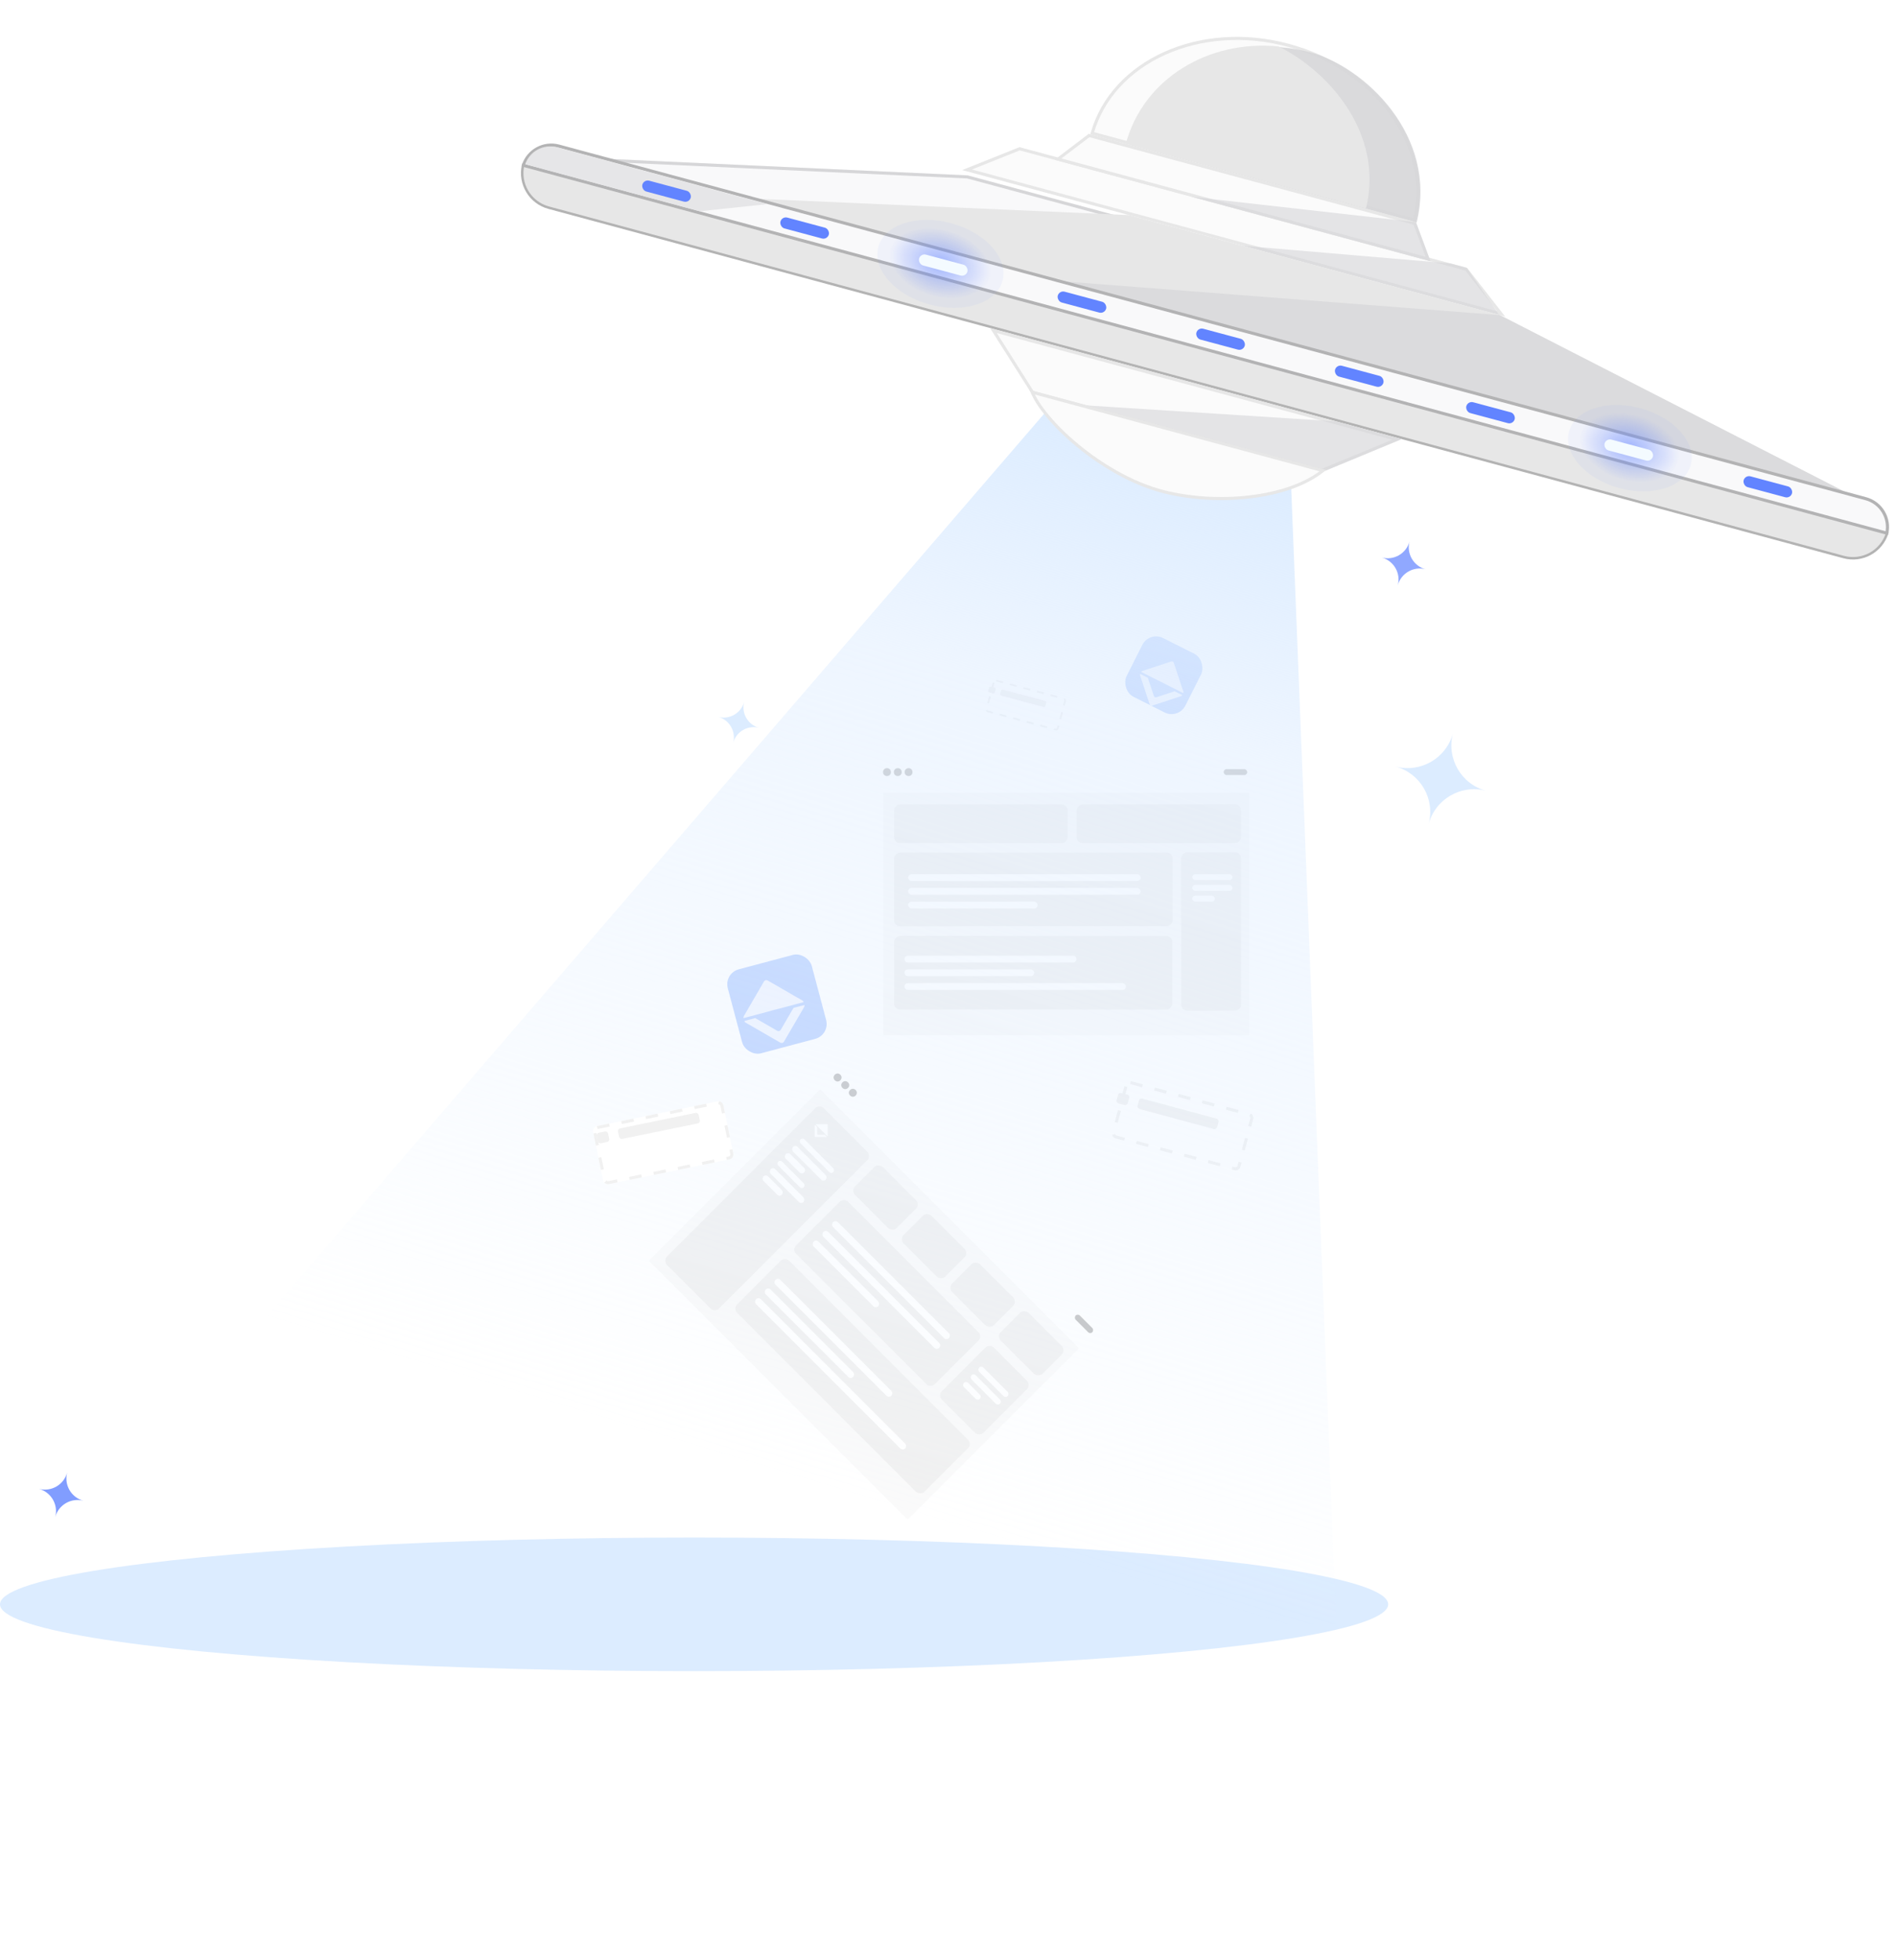 <svg width="634" height="655" viewBox="0 0 634 655" fill="none" xmlns="http://www.w3.org/2000/svg">
<g filter="url(#filter0_d_935_16556)">
<rect width="128.956" height="97.455" rx="5" transform="matrix(0.707 0.707 -0.707 0.707 281.934 351.76)" fill="white"/>
</g>
<rect width="7.875" height="1.969" rx="0.984" transform="matrix(0.707 0.707 -0.707 0.707 360.387 438.972)" fill="#C4C4C4"/>
<rect width="122.393" height="81.049" rx="0.328" transform="matrix(0.707 0.707 -0.707 0.707 274.273 364.052)" fill="#FAFAFA"/>
<rect width="13.125" height="19.688" rx="2" transform="matrix(-0.707 0.707 -0.707 -0.707 307.695 402.556)" fill="#F1F1F1"/>
<rect width="13.125" height="19.688" rx="2" transform="matrix(-0.707 0.707 -0.707 -0.707 323.945 418.792)" fill="#F1F1F1"/>
<rect width="13.125" height="19.688" rx="2" transform="matrix(-0.707 0.707 -0.707 -0.707 340.191 435.027)" fill="#F1F1F1"/>
<rect width="13.125" height="19.688" rx="2" transform="matrix(-0.707 0.707 -0.707 -0.707 356.438 451.263)" fill="#F1F1F1"/>
<rect width="24.61" height="74.158" rx="2" transform="matrix(0.707 0.707 -0.707 0.707 274.043 368.925)" fill="#F1F1F1"/>
<rect width="15.477" height="1.857" rx="0.929" transform="matrix(0.707 0.707 -0.707 0.707 268.344 380.141)" fill="white"/>
<rect width="15.477" height="2.167" rx="1.083" transform="matrix(0.707 0.707 -0.707 0.707 265.934 382.548)" fill="white"/>
<rect width="8.667" height="2.167" rx="1.083" transform="matrix(0.707 0.707 -0.707 0.707 263.527 384.955)" fill="white"/>
<rect width="12.072" height="1.857" rx="0.929" transform="matrix(0.707 0.707 -0.707 0.707 260.898 387.581)" fill="white"/>
<rect width="15.477" height="2.167" rx="1.083" transform="matrix(0.707 0.707 -0.707 0.707 258.488 389.988)" fill="white"/>
<rect width="8.667" height="2.167" rx="1.083" transform="matrix(0.707 0.707 -0.707 0.707 256.082 392.395)" fill="white"/>
<path d="M276.77 379.615C276.769 379.646 276.762 379.676 276.75 379.705C276.738 379.734 276.721 379.76 276.699 379.782L275.116 378.201L274.683 377.758C274.683 377.758 274.434 377.522 274.249 377.337L273.424 376.513L272.697 375.786C272.719 375.764 272.745 375.746 272.774 375.734C272.803 375.722 272.834 375.716 272.865 375.716L274.13 375.717L274.943 375.719L276.52 375.72C276.552 375.72 276.583 375.726 276.612 375.738C276.641 375.75 276.667 375.768 276.69 375.79C276.712 375.812 276.729 375.838 276.742 375.867C276.754 375.896 276.76 375.928 276.76 375.959L276.763 377.547L276.766 378.369L276.77 379.615Z" fill="white"/>
<path d="M275.782 379.239L273.489 379.229C273.423 379.229 273.365 379.203 273.32 379.158C273.275 379.114 273.25 379.053 273.25 378.99L273.238 376.697L272.512 375.971C272.49 375.993 272.472 376.019 272.46 376.048C272.448 376.076 272.442 376.107 272.442 376.139L272.461 379.778C272.461 379.81 272.467 379.841 272.479 379.87C272.491 379.899 272.508 379.926 272.531 379.948C272.553 379.97 272.58 379.988 272.609 380C272.638 380.012 272.669 380.018 272.7 380.017L276.344 380.038C276.376 380.038 276.407 380.032 276.436 380.021C276.464 380.009 276.49 379.991 276.512 379.969L275.782 379.239Z" fill="white"/>
<rect width="24.61" height="65.626" rx="2" transform="matrix(-0.707 0.707 -0.707 -0.707 328.586 446.625)" fill="#F1F1F1"/>
<rect width="54.798" height="2.297" rx="1.148" transform="matrix(0.707 0.707 -0.707 0.707 279.383 407.66)" fill="white"/>
<rect width="54.798" height="2.297" rx="1.148" transform="matrix(0.707 0.707 -0.707 0.707 276.133 410.907)" fill="white"/>
<rect width="30.516" height="2.297" rx="1.148" transform="matrix(0.707 0.707 -0.707 0.707 272.883 414.155)" fill="white"/>
<rect width="24.61" height="88.596" rx="2" transform="matrix(-0.707 0.707 -0.707 -0.707 325.105 482.576)" fill="#F1F1F1"/>
<rect width="54.798" height="2.297" rx="1.148" transform="matrix(0.707 0.707 -0.707 0.707 260.117 426.909)" fill="white"/>
<rect width="41.345" height="2.297" rx="1.148" transform="matrix(0.707 0.707 -0.707 0.707 256.867 430.156)" fill="white"/>
<rect width="70.549" height="2.297" rx="1.148" transform="matrix(0.707 0.707 -0.707 0.707 253.617 433.403)" fill="white"/>
<rect width="24.61" height="19.688" rx="2" transform="matrix(-0.707 0.707 -0.707 -0.707 344.832 462.861)" fill="#F1F1F1"/>
<rect width="13.453" height="1.969" rx="0.984" transform="matrix(0.707 0.707 -0.707 0.707 328.121 456.365)" fill="white"/>
<rect width="13.453" height="1.969" rx="0.984" transform="matrix(0.707 0.707 -0.707 0.707 325.566 458.916)" fill="white"/>
<rect width="7.547" height="1.969" rx="0.984" transform="matrix(0.707 0.707 -0.707 0.707 323.012 461.468)" fill="white"/>
<circle cx="1.313" cy="1.313" r="1.313" transform="matrix(0.707 0.707 -0.707 0.707 280.078 358.256)" fill="#C4C4C4"/>
<circle cx="1.313" cy="1.313" r="1.313" transform="matrix(0.707 0.707 -0.707 0.707 282.633 360.807)" fill="#C4C4C4"/>
<circle cx="1.313" cy="1.313" r="1.313" transform="matrix(0.707 0.707 -0.707 0.707 285.184 363.357)" fill="#C4C4C4"/>
<g filter="url(#filter1_d_935_16556)">
<rect x="292" y="250.829" width="129" height="97.422" rx="5" fill="white"/>
</g>
<rect x="409.184" y="257.061" width="7.878" height="1.968" rx="0.984" fill="#C4C4C4"/>
<rect x="295.281" y="264.933" width="122.435" height="81.021" rx="0.328" fill="#FAFAFA"/>
<rect x="357" y="268.816" width="12.991" height="58" rx="2" transform="rotate(90 357 268.816)" fill="#F1F1F1"/>
<rect x="415" y="268.816" width="12.991" height="55" rx="2" transform="rotate(90 415 268.816)" fill="#F1F1F1"/>
<rect x="392.113" y="284.943" width="24.602" height="93.114" rx="2" transform="rotate(90 392.113 284.943)" fill="#F1F1F1"/>
<rect x="303.66" y="292.16" width="77.75" height="2.296" rx="1.148" fill="white"/>
<rect x="303.66" y="296.752" width="77.75" height="2.296" rx="1.148" fill="white"/>
<rect x="303.66" y="301.344" width="43.298" height="2.296" rx="1.148" fill="white"/>
<rect x="392" y="312.824" width="24.602" height="93" rx="2" transform="rotate(90 392 312.824)" fill="#F1F1F1"/>
<rect x="302.445" y="319.385" width="57.522" height="2.296" rx="1.148" fill="white"/>
<rect x="302.445" y="323.977" width="43.4" height="2.296" rx="1.148" fill="white"/>
<rect x="302.445" y="328.57" width="74.056" height="2.296" rx="1.148" fill="white"/>
<rect x="415" y="284.806" width="52.964" height="20" rx="2" transform="rotate(90 415 284.806)" fill="#F1F1F1"/>
<rect x="398.676" y="292.159" width="13.458" height="1.968" rx="0.984" fill="white"/>
<rect x="398.676" y="295.768" width="13.458" height="1.968" rx="0.984" fill="white"/>
<rect x="398.676" y="299.376" width="7.55" height="1.968" rx="0.984" fill="white"/>
<ellipse cx="296.598" cy="258.045" rx="1.313" ry="1.312" fill="#C4C4C4"/>
<ellipse cx="300.208" cy="258.045" rx="1.313" ry="1.312" fill="#C4C4C4"/>
<ellipse cx="303.817" cy="258.045" rx="1.313" ry="1.312" fill="#C4C4C4"/>
<ellipse cx="232.092" cy="536.184" rx="232.092" ry="22.325" fill="#DCECFF"/>
<g filter="url(#filter2_d_935_16556)">
<rect width="29.067" height="29.049" rx="5.167" transform="matrix(0.966 -0.257 0.257 0.966 241 324.252)" fill="#C0D5FF"/>
</g>
<g filter="url(#filter3_d_935_16556)">
<path d="M265.331 332.716L261.076 340.029C260.959 340.231 260.767 340.378 260.541 340.438C260.315 340.498 260.075 340.466 259.873 340.349L252.538 336.118L248.887 337.089C248.915 337.2 248.966 337.305 249.036 337.396C249.105 337.488 249.193 337.565 249.293 337.622L260.937 344.338C261.036 344.398 261.147 344.437 261.262 344.453C261.377 344.468 261.494 344.461 261.606 344.432C261.719 344.402 261.824 344.35 261.916 344.279C262.007 344.208 262.084 344.12 262.14 344.018L268.913 332.405C268.972 332.305 269.011 332.195 269.027 332.081C269.041 331.967 269.032 331.851 269.001 331.741L265.331 332.716Z" fill="#F2F5FF"/>
<path d="M268.333 330.249C268.429 330.308 268.513 330.386 268.579 330.477C268.65 330.569 268.701 330.673 268.732 330.784L260.785 332.897L258.575 333.458C258.575 333.458 257.367 333.813 256.438 334.06L252.292 335.163L248.64 336.133C248.609 336.023 248.601 335.906 248.617 335.792C248.631 335.678 248.669 335.568 248.728 335.469L251.063 331.45L252.565 328.867L255.475 323.855C255.532 323.755 255.609 323.667 255.7 323.596C255.793 323.527 255.898 323.475 256.01 323.445C256.121 323.416 256.238 323.408 256.352 323.423C256.467 323.439 256.578 323.477 256.678 323.535L261.737 326.453L264.359 327.961L268.333 330.249Z" fill="#F2F5FF"/>
</g>
<g filter="url(#filter4_d_935_16556)">
<rect width="21.998" height="21.989" rx="5.167" transform="matrix(0.893 0.449 -0.45 0.893 383.266 209.884)" fill="#C0D5FF"/>
</g>
<g filter="url(#filter5_d_935_16556)">
<path d="M392.773 226.896L386.686 228.896C386.519 228.951 386.336 228.937 386.178 228.858C386.02 228.778 385.901 228.64 385.845 228.472L383.824 222.393L381.27 221.108C381.23 221.185 381.206 221.27 381.199 221.357C381.192 221.444 381.203 221.531 381.231 221.613L384.44 231.264C384.466 231.348 384.509 231.425 384.566 231.492C384.623 231.558 384.693 231.613 384.771 231.653C384.85 231.692 384.936 231.716 385.023 231.722C385.111 231.728 385.199 231.716 385.282 231.687L394.956 228.52C395.04 228.493 395.117 228.45 395.183 228.393C395.249 228.336 395.302 228.266 395.34 228.188L392.773 226.896Z" fill="#F2F5FF"/>
<path d="M395.711 227.007C395.735 227.089 395.744 227.175 395.736 227.26C395.729 227.347 395.706 227.432 395.668 227.511L390.108 224.713L388.576 223.921C388.576 223.921 387.713 223.514 387.064 223.187L384.163 221.728L381.609 220.443C381.647 220.364 381.701 220.294 381.767 220.238C381.833 220.18 381.91 220.137 381.993 220.111L385.336 219.01L387.485 218.303L391.653 216.93C391.736 216.902 391.824 216.891 391.911 216.897C391.998 216.904 392.084 216.927 392.162 216.967C392.24 217.006 392.309 217.06 392.367 217.126C392.424 217.193 392.468 217.27 392.495 217.353L393.889 221.546L394.614 223.717L395.711 227.007Z" fill="#F2F5FF"/>
</g>
<g filter="url(#filter6_d_935_16556)">
<rect width="44.433" height="19.79" rx="1.655" transform="matrix(0.966 0.259 -0.26 0.966 371.562 355.892)" fill="white"/>
<rect x="0.354" y="0.614" width="43.43" height="18.787" rx="1.153" transform="matrix(0.966 0.259 -0.26 0.966 371.734 355.821)" stroke="#F1F1F1" stroke-width="1.003" stroke-dasharray="4.14 4.14"/>
</g>
<rect width="27.529" height="3.587" rx="0.87" transform="matrix(0.966 0.259 -0.26 0.966 381.094 366.946)" fill="#F1F1F1"/>
<rect width="3.864" height="3.587" rx="0.87" transform="matrix(-0.966 -0.259 -0.26 0.966 377.828 366.069)" fill="#F1F1F1"/>
<g filter="url(#filter7_d_935_16556)">
<rect width="25.233" height="11.238" rx="0.94" transform="matrix(0.966 0.259 -0.26 0.966 329.461 224.091)" fill="white"/>
<rect x="0.201" y="0.349" width="24.663" height="10.669" rx="0.655" transform="matrix(0.966 0.259 -0.26 0.966 329.558 224.051)" stroke="#F1F1F1" stroke-width="0.57" stroke-dasharray="2.35 2.35"/>
</g>
<rect width="15.633" height="2.037" rx="0.494" transform="matrix(0.966 0.259 -0.26 0.966 334.875 230.369)" fill="#F1F1F1"/>
<rect width="2.194" height="2.037" rx="0.494" transform="matrix(-0.966 -0.259 -0.26 0.966 333.02 229.871)" fill="#F1F1F1"/>
<path d="M356.408 129.847L431.34 152.37L446.807 542.798L0.41 542.798L356.408 129.847Z" fill="url(#paint0_linear_935_16556)"/>
<path d="M323.368 56.748L340.934 49.72L490.314 90.001L501.958 104.905L323.368 56.748Z" fill="#FBFBFB" stroke="#E7E7E7" stroke-width="1.033"/>
<path d="M174.931 55.123L631.062 178.119C629.177 184.265 622.742 187.854 616.488 186.168L183.475 69.406C177.221 67.719 173.467 61.382 174.931 55.123Z" fill="#E7E7E7" stroke="#B3B3B3" stroke-width="0.827"/>
<path d="M365.22 44.525C372.075 20.41 401.289 7.171 430.932 15.17C460.576 23.169 479.165 49.306 472.959 73.596L365.22 44.525Z" fill="#FBFBFB" stroke="#E7E7E7" stroke-width="1.033"/>
<path opacity="0.9" d="M438.365 17.561C411.641 10.355 384.763 23.822 378.131 48.382L473.701 74.383C480.885 45.375 456.208 22.373 438.365 17.561Z" fill="#D6D6D8"/>
<path d="M427.517 15.522C404.074 13.234 382.345 26.275 376.469 48.006L383.87 50.019L456.773 69.677C462.889 44.574 444.204 23.737 427.517 15.522Z" fill="#E7E7E7"/>
<path d="M353.786 53.185L364.169 45.289L473.059 74.651L477.509 86.547L353.786 53.185Z" fill="#FBFBFB" stroke="#E7E7E7" stroke-width="1.033"/>
<path opacity="0.6" d="M473.477 74.229L478.346 87.308L398.531 65.785L473.477 74.229Z" fill="#D6D6D8"/>
<path opacity="0.6" d="M490.459 89.504L501.329 105.27L415.527 82.134L485.059 88.048L490.459 89.504Z" fill="#D6D6D8"/>
<path d="M467.115 146.851L442.053 157.206L345.265 131.107L332.183 110.466L467.115 146.851Z" fill="#FBFBFB" stroke="#E7E7E7" stroke-width="1.033"/>
<path opacity="0.6" d="M442.158 157.769L358.385 135.18L446.734 140.82L468.717 146.748L442.158 157.769Z" fill="#D6D6D8"/>
<g filter="url(#filter8_d_935_16556)">
<path d="M324.592 56.544L502.007 104.384L620.764 166.356L190.759 50.405L324.592 56.544Z" fill="#F9F9FA"/>
<path d="M195.462 51.138L324.512 57.057L501.818 104.868L616.331 164.625L195.462 51.138Z" stroke="#D6D6D8" stroke-width="1.033"/>
</g>
<path d="M377.497 71.881L501.712 105.376L620.763 166.358L249.622 66.279L377.497 71.881Z" fill="#E7E7E7"/>
<path opacity="0.9" d="M501.48 105.314L620.764 166.358L351.388 93.72L501.48 105.314Z" fill="#DADADC"/>
<path d="M345.155 131.08L442.363 157.292C436.497 161.988 427.719 164.883 418.155 166.042C408.18 167.251 397.422 166.565 388.367 164.123C378.27 161.401 368.218 155.414 360.255 148.829C356.277 145.538 352.829 142.106 350.165 138.871C347.823 136.026 346.104 133.354 345.155 131.08Z" fill="#FBFBFB" stroke="#E7E7E7" stroke-width="1.033"/>
<path d="M630.932 178.189L175.012 55.25C176.621 50.321 181.83 47.463 186.894 48.828L623.895 166.666C628.959 168.031 632.022 173.12 630.932 178.189Z" fill="#F9F9FA" stroke="#B3B3B4" stroke-width="1.033"/>
<path opacity="0.9" d="M233.979 70.613L175.638 54.881V54.881C177.112 50.501 181.742 48.025 186.204 49.231L256.491 68.229L233.979 70.613Z" fill="#E4E4E6"/>
<rect width="16.747" height="3.744" rx="1.872" transform="matrix(0.966 0.259 -0.259 0.966 261.457 72.237)" fill="#6284FF"/>
<rect width="16.747" height="3.744" rx="1.872" transform="matrix(0.966 0.259 -0.259 0.966 215.277 59.909)" fill="#6284FF"/>
<rect width="16.747" height="3.744" rx="1.872" transform="matrix(0.966 0.259 -0.259 0.966 354.188 97.001)" fill="#6284FF"/>
<rect width="16.747" height="3.744" rx="1.872" transform="matrix(0.966 0.259 -0.259 0.966 400.539 109.381)" fill="#6284FF"/>
<rect width="16.747" height="3.744" rx="1.872" transform="matrix(0.966 0.259 -0.259 0.966 446.91 121.761)" fill="#6284FF"/>
<rect width="16.747" height="3.744" rx="1.872" transform="matrix(0.966 0.259 -0.259 0.966 490.805 133.951)" fill="#6284FF"/>
<rect width="16.747" height="3.744" rx="1.872" transform="matrix(0.966 0.259 -0.259 0.966 583.535 158.712)" fill="#6284FF"/>
<ellipse cx="21.507" cy="14.069" rx="21.507" ry="14.069" transform="matrix(0.965 0.264 -0.264 0.964 297.43 68.953)" fill="url(#paint1_radial_935_16556)" fill-opacity="0.98"/>
<rect width="16.747" height="3.744" rx="1.872" transform="matrix(0.966 0.259 -0.259 0.966 307.812 84.617)" fill="#F4FBFF"/>
<ellipse cx="21.101" cy="13.803" rx="21.101" ry="13.803" transform="matrix(0.965 0.264 -0.264 0.964 528.293 130.911)" fill="url(#paint2_radial_935_16556)" fill-opacity="0.98"/>
<rect width="16.747" height="3.744" rx="1.872" transform="matrix(0.966 0.259 -0.259 0.966 537.027 146.44)" fill="#F4FBFF"/>
<path opacity="0.7" fill-rule="evenodd" clip-rule="evenodd" d="M471.333 180.949C470.245 185.004 472.654 189.173 476.712 190.26C472.654 189.173 468.482 191.58 467.395 195.635C468.482 191.58 466.074 187.411 462.015 186.324C466.074 187.411 470.245 185.004 471.333 180.949Z" fill="#6284FF"/>
<path opacity="0.8" fill-rule="evenodd" clip-rule="evenodd" d="M22.462 492.122C21.357 496.24 23.803 500.473 27.924 501.577C23.803 500.473 19.567 502.917 18.463 507.035C19.567 502.917 17.122 498.684 13.001 497.581C17.122 498.684 21.357 496.24 22.462 492.122Z" fill="#6284FF"/>
<path fill-rule="evenodd" clip-rule="evenodd" d="M248.84 234.564C247.824 238.352 250.073 242.246 253.864 243.26C250.073 242.246 246.177 244.493 245.162 248.281C246.177 244.493 243.928 240.6 240.138 239.585C243.928 240.6 247.824 238.352 248.84 234.564Z" fill="#DCECFF"/>
<path fill-rule="evenodd" clip-rule="evenodd" d="M288.896 104.913C288.246 107.337 289.686 109.829 292.112 110.479C289.686 109.829 287.192 111.268 286.542 113.692C287.192 111.268 285.753 108.776 283.327 108.126C285.753 108.776 288.246 107.337 288.896 104.913Z" fill="white"/>
<path fill-rule="evenodd" clip-rule="evenodd" d="M485.853 245.061C483.606 253.442 488.583 262.057 496.97 264.303C488.583 262.057 479.963 267.031 477.716 275.411C479.963 267.031 474.986 258.416 466.599 256.17C474.986 258.416 483.606 253.442 485.853 245.061Z" fill="#DCECFF"/>
<g filter="url(#filter9_d_935_16556)">
<rect width="44.434" height="19.79" rx="1.655" transform="matrix(0.98 -0.201 0.201 0.98 193 371.682)" fill="white"/>
<rect x="0.592" y="0.39" width="43.431" height="18.787" rx="1.153" transform="matrix(0.98 -0.201 0.201 0.98 192.934 371.809)" stroke="#F1F1F1" stroke-width="1.003" stroke-dasharray="4.14 4.14"/>
</g>
<rect width="27.53" height="3.587" rx="0.87" transform="matrix(0.98 -0.201 0.201 0.98 206.48 377.294)" fill="#F1F1F1"/>
<rect width="3.864" height="3.587" rx="0.87" transform="matrix(-0.98 0.201 0.201 0.98 203.168 377.973)" fill="#F1F1F1"/>
<defs>
<filter id="filter0_d_935_16556" x="194.349" y="339.584" width="210.401" height="210.295" filterUnits="userSpaceOnUse" color-interpolation-filters="sRGB">
<feFlood flood-opacity="0" result="BackgroundImageFix"/>
<feColorMatrix in="SourceAlpha" type="matrix" values="0 0 0 0 0 0 0 0 0 0 0 0 0 0 0 0 0 0 127 0" result="hardAlpha"/>
<feOffset dx="6.475" dy="12.951"/>
<feGaussianBlur stdDeviation="13.598"/>
<feComposite in2="hardAlpha" operator="out"/>
<feColorMatrix type="matrix" values="0 0 0 0 0.7 0 0 0 0 0.7 0 0 0 0 0.7 0 0 0 0.25 0"/>
<feBlend mode="normal" in2="BackgroundImageFix" result="effect1_dropShadow_935_16556"/>
<feBlend mode="normal" in="SourceGraphic" in2="effect1_dropShadow_935_16556" result="shape"/>
</filter>
<filter id="filter1_d_935_16556" x="271.279" y="236.583" width="183.393" height="151.815" filterUnits="userSpaceOnUse" color-interpolation-filters="sRGB">
<feFlood flood-opacity="0" result="BackgroundImageFix"/>
<feColorMatrix in="SourceAlpha" type="matrix" values="0 0 0 0 0 0 0 0 0 0 0 0 0 0 0 0 0 0 127 0" result="hardAlpha"/>
<feOffset dx="6.475" dy="12.951"/>
<feGaussianBlur stdDeviation="13.598"/>
<feComposite in2="hardAlpha" operator="out"/>
<feColorMatrix type="matrix" values="0 0 0 0 0.7 0 0 0 0 0.7 0 0 0 0 0.7 0 0 0 0.25 0"/>
<feBlend mode="normal" in2="BackgroundImageFix" result="effect1_dropShadow_935_16556"/>
<feBlend mode="normal" in="SourceGraphic" in2="effect1_dropShadow_935_16556" result="shape"/>
</filter>
<filter id="filter2_d_935_16556" x="238.019" y="313.803" width="43.592" height="43.568" filterUnits="userSpaceOnUse" color-interpolation-filters="sRGB">
<feFlood flood-opacity="0" result="BackgroundImageFix"/>
<feColorMatrix in="SourceAlpha" type="matrix" values="0 0 0 0 0 0 0 0 0 0 0 0 0 0 0 0 0 0 127 0" result="hardAlpha"/>
<feOffset dx="1.033" dy="1.033"/>
<feGaussianBlur stdDeviation="2.583"/>
<feComposite in2="hardAlpha" operator="out"/>
<feColorMatrix type="matrix" values="0 0 0 0 0.561 0 0 0 0 0.635 0 0 0 0 0.984 0 0 0 0.3 0"/>
<feBlend mode="normal" in2="BackgroundImageFix" result="effect1_dropShadow_935_16556"/>
<feBlend mode="normal" in="SourceGraphic" in2="effect1_dropShadow_935_16556" result="shape"/>
</filter>
<filter id="filter3_d_935_16556" x="239.309" y="318.249" width="39.026" height="39.646" filterUnits="userSpaceOnUse" color-interpolation-filters="sRGB">
<feFlood flood-opacity="0" result="BackgroundImageFix"/>
<feColorMatrix in="SourceAlpha" type="matrix" values="0 0 0 0 0 0 0 0 0 0 0 0 0 0 0 0 0 0 127 0" result="hardAlpha"/>
<feOffset dy="4.133"/>
<feGaussianBlur stdDeviation="4.65"/>
<feComposite in2="hardAlpha" operator="out"/>
<feColorMatrix type="matrix" values="0 0 0 0 0.336 0 0 0 0 0.498 0 0 0 0 0.971 0 0 0 0.18 0"/>
<feBlend mode="normal" in2="BackgroundImageFix" result="effect1_dropShadow_935_16556"/>
<feBlend mode="normal" in="SourceGraphic" in2="effect1_dropShadow_935_16556" result="shape"/>
</filter>
<filter id="filter4_d_935_16556" x="371.007" y="207.52" width="36.338" height="36.319" filterUnits="userSpaceOnUse" color-interpolation-filters="sRGB">
<feFlood flood-opacity="0" result="BackgroundImageFix"/>
<feColorMatrix in="SourceAlpha" type="matrix" values="0 0 0 0 0 0 0 0 0 0 0 0 0 0 0 0 0 0 127 0" result="hardAlpha"/>
<feOffset dx="1.033" dy="1.033"/>
<feGaussianBlur stdDeviation="2.583"/>
<feComposite in2="hardAlpha" operator="out"/>
<feColorMatrix type="matrix" values="0 0 0 0 0.561 0 0 0 0 0.635 0 0 0 0 0.984 0 0 0 0.3 0"/>
<feBlend mode="normal" in2="BackgroundImageFix" result="effect1_dropShadow_935_16556"/>
<feBlend mode="normal" in="SourceGraphic" in2="effect1_dropShadow_935_16556" result="shape"/>
</filter>
<filter id="filter5_d_935_16556" x="371.895" y="211.728" width="33.144" height="33.429" filterUnits="userSpaceOnUse" color-interpolation-filters="sRGB">
<feFlood flood-opacity="0" result="BackgroundImageFix"/>
<feColorMatrix in="SourceAlpha" type="matrix" values="0 0 0 0 0 0 0 0 0 0 0 0 0 0 0 0 0 0 127 0" result="hardAlpha"/>
<feOffset dy="4.133"/>
<feGaussianBlur stdDeviation="4.65"/>
<feComposite in2="hardAlpha" operator="out"/>
<feColorMatrix type="matrix" values="0 0 0 0 0.336 0 0 0 0 0.498 0 0 0 0 0.971 0 0 0 0.18 0"/>
<feBlend mode="normal" in2="BackgroundImageFix" result="effect1_dropShadow_935_16556"/>
<feBlend mode="normal" in="SourceGraphic" in2="effect1_dropShadow_935_16556" result="shape"/>
</filter>
<filter id="filter6_d_935_16556" x="351.801" y="341.264" width="87.305" height="69.885" filterUnits="userSpaceOnUse" color-interpolation-filters="sRGB">
<feFlood flood-opacity="0" result="BackgroundImageFix"/>
<feColorMatrix in="SourceAlpha" type="matrix" values="0 0 0 0 0 0 0 0 0 0 0 0 0 0 0 0 0 0 127 0" result="hardAlpha"/>
<feOffset dx="5" dy="5"/>
<feGaussianBlur stdDeviation="10"/>
<feComposite in2="hardAlpha" operator="out"/>
<feColorMatrix type="matrix" values="0 0 0 0 0.755 0 0 0 0 0.757 0 0 0 0 0.858 0 0 0 0.25 0"/>
<feBlend mode="normal" in2="BackgroundImageFix" result="effect1_dropShadow_935_16556"/>
<feBlend mode="normal" in="SourceGraphic" in2="effect1_dropShadow_935_16556" result="shape"/>
</filter>
<filter id="filter7_d_935_16556" x="318.236" y="215.784" width="49.583" height="39.686" filterUnits="userSpaceOnUse" color-interpolation-filters="sRGB">
<feFlood flood-opacity="0" result="BackgroundImageFix"/>
<feColorMatrix in="SourceAlpha" type="matrix" values="0 0 0 0 0 0 0 0 0 0 0 0 0 0 0 0 0 0 127 0" result="hardAlpha"/>
<feOffset dx="2.839" dy="2.839"/>
<feGaussianBlur stdDeviation="5.679"/>
<feComposite in2="hardAlpha" operator="out"/>
<feColorMatrix type="matrix" values="0 0 0 0 0.755 0 0 0 0 0.757 0 0 0 0 0.858 0 0 0 0.25 0"/>
<feBlend mode="normal" in2="BackgroundImageFix" result="effect1_dropShadow_935_16556"/>
<feBlend mode="normal" in="SourceGraphic" in2="effect1_dropShadow_935_16556" result="shape"/>
</filter>
<filter id="filter8_d_935_16556" x="178.357" y="41.104" width="452.742" height="138.685" filterUnits="userSpaceOnUse" color-interpolation-filters="sRGB">
<feFlood flood-opacity="0" result="BackgroundImageFix"/>
<feColorMatrix in="SourceAlpha" type="matrix" values="0 0 0 0 0 0 0 0 0 0 0 0 0 0 0 0 0 0 127 0" result="hardAlpha"/>
<feOffset dx="-1.033" dy="2.067"/>
<feGaussianBlur stdDeviation="5.684"/>
<feComposite in2="hardAlpha" operator="out"/>
<feColorMatrix type="matrix" values="0 0 0 0 0.562 0 0 0 0 0.58 0 0 0 0 0.767 0 0 0 0.3 0"/>
<feBlend mode="normal" in2="BackgroundImageFix" result="effect1_dropShadow_935_16556"/>
<feBlend mode="normal" in="SourceGraphic" in2="effect1_dropShadow_935_16556" result="shape"/>
</filter>
<filter id="filter9_d_935_16556" x="178.297" y="348.051" width="86.914" height="67.717" filterUnits="userSpaceOnUse" color-interpolation-filters="sRGB">
<feFlood flood-opacity="0" result="BackgroundImageFix"/>
<feColorMatrix in="SourceAlpha" type="matrix" values="0 0 0 0 0 0 0 0 0 0 0 0 0 0 0 0 0 0 127 0" result="hardAlpha"/>
<feOffset dx="5" dy="5"/>
<feGaussianBlur stdDeviation="10"/>
<feComposite in2="hardAlpha" operator="out"/>
<feColorMatrix type="matrix" values="0 0 0 0 0.755 0 0 0 0 0.757 0 0 0 0 0.858 0 0 0 0.25 0"/>
<feBlend mode="normal" in2="BackgroundImageFix" result="effect1_dropShadow_935_16556"/>
<feBlend mode="normal" in="SourceGraphic" in2="effect1_dropShadow_935_16556" result="shape"/>
</filter>
<linearGradient id="paint0_linear_935_16556" x1="381.467" y1="141.404" x2="274.073" y2="496.571" gradientUnits="userSpaceOnUse">
<stop stop-color="#DCECFF"/>
<stop offset="0.26" stop-color="#DDECFF" stop-opacity="0.5"/>
<stop offset="1" stop-color="#DCECFF" stop-opacity="0"/>
</linearGradient>
<radialGradient id="paint1_radial_935_16556" cx="0" cy="0" r="1" gradientUnits="userSpaceOnUse" gradientTransform="translate(21.331 13.899) rotate(90.783) scale(11.37 17.382)">
<stop stop-color="#6284FF" stop-opacity="0.6"/>
<stop offset="1" stop-color="#6284FF" stop-opacity="0.06"/>
</radialGradient>
<radialGradient id="paint2_radial_935_16556" cx="0" cy="0" r="1" gradientUnits="userSpaceOnUse" gradientTransform="translate(20.929 13.637) rotate(90.783) scale(11.156 17.054)">
<stop stop-color="#6284FF" stop-opacity="0.6"/>
<stop offset="1" stop-color="#6284FF" stop-opacity="0.06"/>
</radialGradient>
</defs>
</svg>

